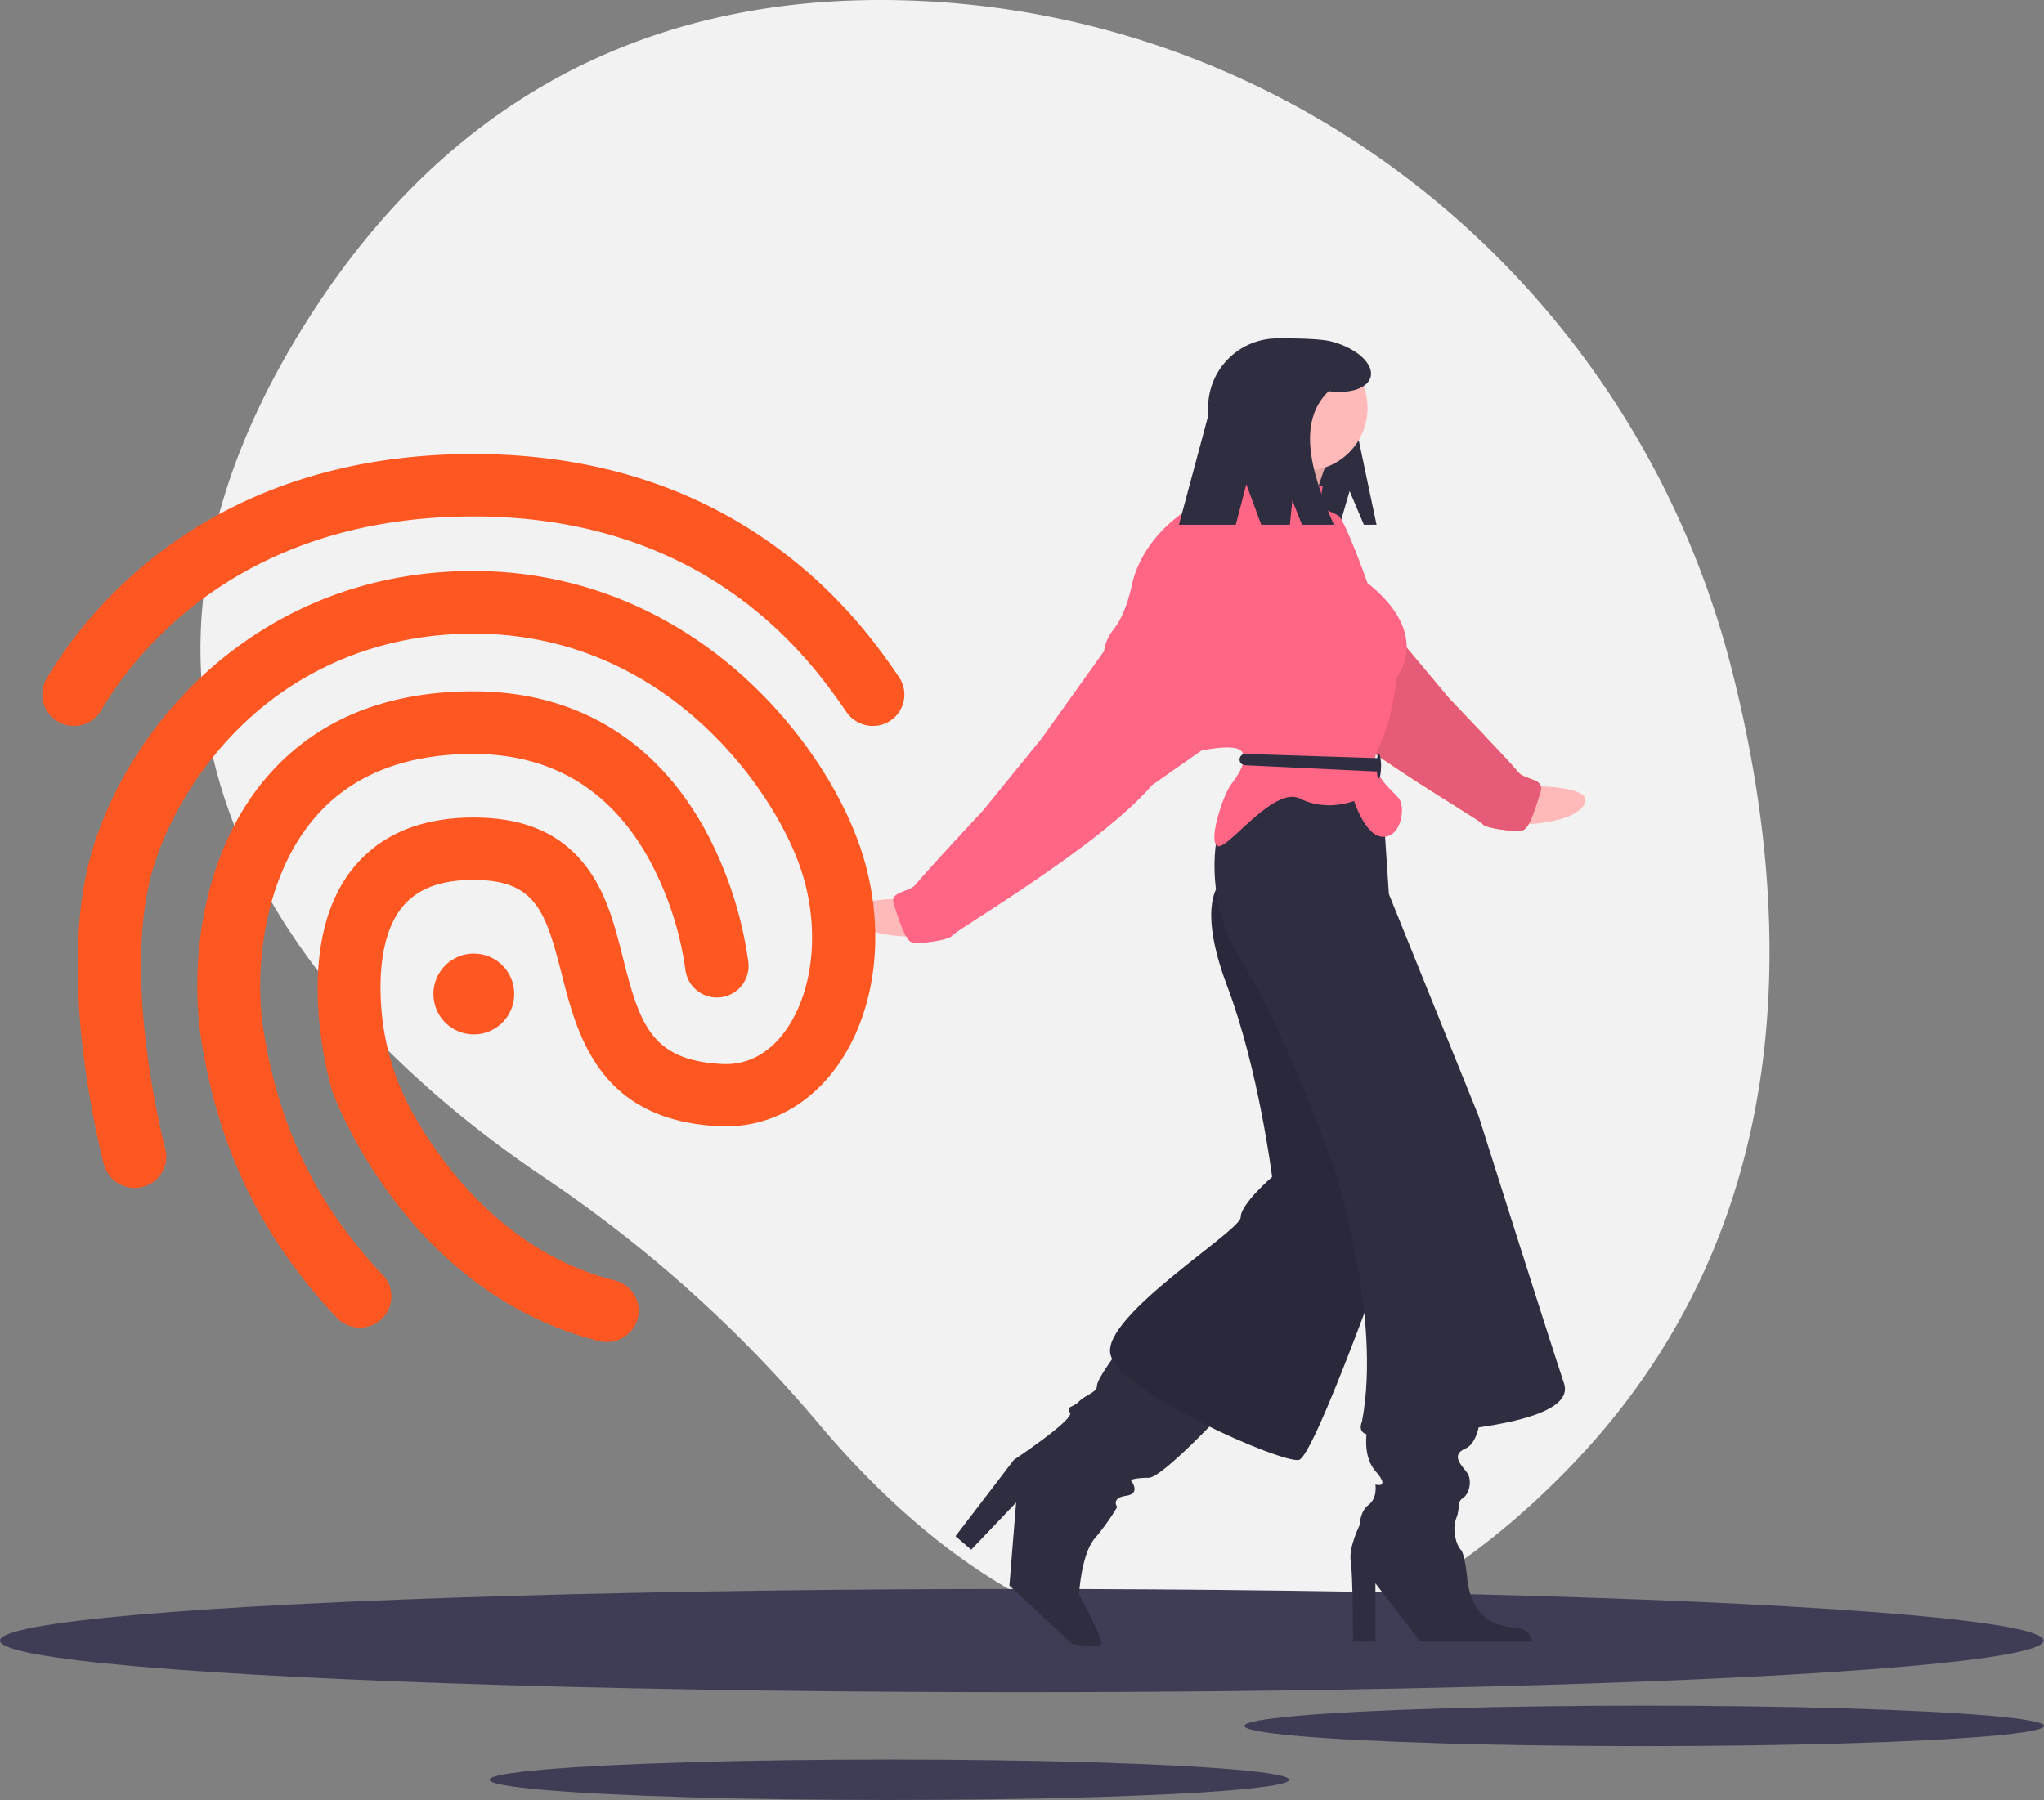 <?xml version="1.0" encoding="UTF-8"?> <svg xmlns="http://www.w3.org/2000/svg" id="ad3acef6-40f9-4409-a616-f2253c54cee5" data-name="Layer 1" width="910.225" height="801.723" viewBox="0 0 910.225 801.723"><rect x="0" y="0" width="910.225" height="801.723" fill="#808080" stroke="none"/><title>fingerprint</title><path d="M916.056,347.306C872.769,177.089,723.197,54.217,547.631,49.289,454.815,46.683,357.147,77.466,286.037,185.187c-127.117,192.563,7.812,325.629,101.88,388.86A588.609,588.609,0,0,1,509.58,683.398C573.12,758.798,695.357,852.494,840.935,705.687,946.45,599.281,944.89,460.687,916.056,347.306Z" transform="translate(-144.887 -49.139)" fill="#f2f2f2"></path><ellipse cx="455" cy="730.723" rx="455" ry="23" fill="#3f3d56"></ellipse><ellipse cx="732.182" cy="768.723" rx="178.043" ry="9" fill="#3f3d56"></ellipse><ellipse cx="396.056" cy="792.723" rx="178.043" ry="9" fill="#3f3d56"></ellipse><path d="M826.265,399.304s30.246-.441,23.802,8.654-31.444,8.46-31.444,8.46Z" transform="translate(-144.887 -49.139)" fill="#ffb9b9"></path><path d="M733.228,287.149l30.61,41.558,26.464,31.617s27.42,28.603,30.478,32.559,12.043,2.825,10.13,8.853-4.766,16.071-7.751,17.115-17.013-.752-18.042-2.737-66.577-39.033-89.968-65.694l-22.262-15.11-.334-25.565Z" transform="translate(-144.887 -49.139)" fill="#ff5722"></path><path d="M733.228,287.149l30.61,41.558,26.464,31.617s27.42,28.603,30.478,32.559,12.043,2.825,10.13,8.853-4.766,16.071-7.751,17.115-17.013-.752-18.042-2.737-66.577-39.033-89.968-65.694l-22.262-15.11-.334-25.565Z" transform="translate(-144.887 -49.139)" fill="#ff6584"></path><path d="M733.228,287.149l30.61,41.558,26.464,31.617s27.42,28.603,30.478,32.559,12.043,2.825,10.13,8.853-4.766,16.071-7.751,17.115-17.013-.752-18.042-2.737-66.577-39.033-89.968-65.694l-22.262-15.11-.334-25.565Z" transform="translate(-144.887 -49.139)" opacity="0.1"></path><path d="M745.887,267.861l6.364,15h5.636l-8-38c0-24.391-11.772-45-36.163-45h-0A30.837,30.837,0,0,0,682.887,230.698v37.268a14.896,14.896,0,0,0,14.896,14.896h43.73Z" transform="translate(-144.887 -49.139)" fill="#2f2e41"></path><path d="M642.387,651.361s-9,12-9,15-5,4-8,7-6,2-4,5-25,21-25,21l-26,34,7,6,20-21-3,37,28,26s12,2,13,0-10-22-10-22,1-18,7-25a102.029,102.029,0,0,0,10-14s-3-4,4-5,2-7,2-7,2-1,8-1,33-29,33-29Z" transform="translate(-144.887 -49.139)" fill="#2f2e41"></path><path d="M754.387,682.361s-4,14,3,22,0,6,0,6,1,6-3,9-4,9-4,9-5,10-4,16,1,36,1,36h10v-26l20,26h50s-1-5-6-6-20,0-23-21c0,0-1-12-3-14s-4-9-2-14,0-7,3-9,4-8,2-11-8-8-1-11,7-18,7-18Z" transform="translate(-144.887 -49.139)" fill="#2f2e41"></path><path d="M688.387,442.361s-11,9,3,46,20,85,20,85-14,12-14,18-62,44-58,61,77,49,84,47,41-98,41-98-13-106-14-107-31-50-31-50l-18-37Z" transform="translate(-144.887 -49.139)" fill="#2f2e41"></path><path d="M688.387,442.361s-11,9,3,46,20,85,20,85-14,12-14,18-62,44-58,61,77,49,84,47,41-98,41-98-13-106-14-107-31-50-31-50l-18-37Z" transform="translate(-144.887 -49.139)" opacity="0.1"></path><path d="M687.387,419.361s-8,29,11,59,41,92,41,92,21,65,12,112c0,0-3,6,5,6s92-2,85-23-38-119-38-119l-40-99-2-30-15-23h-31Z" transform="translate(-144.887 -49.139)" fill="#2f2e41"></path><path d="M547.496,449.361s-30.249,0-23.673,9,31.565,8,31.565,8Z" transform="translate(-144.887 -49.139)" fill="#ffb9b9"></path><path d="M705.887,242.861s2,14-5,16,28,17,28,17,7-24,10-27S705.887,242.861,705.887,242.861Z" transform="translate(-144.887 -49.139)" fill="#ffb9b9"></path><path d="M705.887,242.861s2,14-5,16,28,17,28,17,7-24,10-27S705.887,242.861,705.887,242.861Z" transform="translate(-144.887 -49.139)" opacity="0.1"></path><path d="M733.887,265.861s-31-9-32-12-8,4-11,9-9,11-12,11-25,13-30,36c-2.289,10.529-5.626,16.657-8.571,20.207a19.292,19.292,0,0,0-3.883,10.001.974.974,0,0,1-.546.792c-2,1,42,43,42,43s17-4,20,0-2,11-5,15-10,24-6,27,25-27,37-21,24,1,24,1,5,16,13,16,10-13,7-17-15-12-9-23,8-31,8-31,16-19-13-42c0,0-10-28-13-30s-8-3-8-5S733.887,265.861,733.887,265.861Z" transform="translate(-144.887 -49.139)" fill="#ff6584"></path><path d="M638.887,335.861l-30,42-26,32s-27,29-30,33-12,3-10,9,5,16,8,17,17-1,18-3,66-40,89-67l22.039-15.433-.039-25.567Z" transform="translate(-144.887 -49.139)" fill="#ff6584"></path><path d="M699.479,384.939l57.966,1.85a2.517,2.517,0,0,1,2.442,2.516v.925a2.517,2.517,0,0,1-2.63,2.514l-57.966-2.775a2.517,2.517,0,0,1-2.404-2.514h0A2.517,2.517,0,0,1,699.479,384.939Z" transform="translate(-144.887 -49.139)" fill="#2f2e41"></path><ellipse cx="614" cy="341.223" rx="1" ry="5.5" fill="#2f2e41"></ellipse><circle cx="581" cy="181.723" r="28" fill="#ffb9b9"></circle><path d="M737.59,201.199c-5.425-1.375-18.289-1.337-20.171-1.337a34.531,34.531,0,0,0-34.531,34.531l-13,48.469h25.304l4.696-18,6.667,18h12.738l1.095-10.817,4.311,10.817H738.887c-10.626-24.044-16.279-45.961-2.318-59.488,9.427,1.284,17.379-1.241,18.674-6.352C756.736,211.132,748.833,204.048,737.59,201.199Z" transform="translate(-144.887 -49.139)" fill="#2f2e41"></path><path d="M736.683,277.722" transform="translate(-144.887 -49.139)" fill="#2f2e41"></path><path d="M177.787,372.461a14.012,14.012,0,0,1-12.2-21c17.8-30,71.9-100.1,190.1-100.1,51.2,0,96.1,13.6,133.4,40.4,30.7,22,47.9,46.9,56.1,58.9a13.897,13.897,0,0,1-3.7,19.4,14.224,14.224,0,0,1-19.6-3.7c-14.9-21.6-60.1-87.2-166.2-87.2-103.6,0-150.4,60.4-165.7,86.3a13.804,13.804,0,0,1-12.2,7Z" transform="translate(-144.887 -49.139)" fill="#ff5722"></path><path d="M415.187,646.861a13.934,13.934,0,0,1-3.5-.4c-85.7-21.5-117.7-108.1-119-111.7l-.2-.8c-.7-2.5-17.9-61.9,8.5-96.7,12.1-15.9,30.5-24,54.8-24,22.6,0,38.9,7.1,50.1,21.8,9.2,12,12.9,26.8,16.5,41.1,7.5,29.7,12.9,45.3,44.1,46.9,13.7.7,22.7-7.4,27.8-14.3,13.8-18.8,16.2-49.5,5.8-76.5-13.4-35-60.8-100.9-144.4-100.9-35.7,0-68.5,11.6-94.8,33.4-21.8,18.1-39.1,43.6-47.4,69.8-15.4,48.8,4.8,125.5,5,126.2a13.871,13.871,0,0,1-10,17,14.202,14.202,0,0,1-17.3-9.9c-.9-3.5-22.5-85.3-4.7-141.7,19.4-61.1,79.2-122.7,169.2-122.7,41.6,0,80.9,14.3,113.7,41.3,25.4,21,46.2,49.2,57,77.4,13.8,36,10.1,76.4-9.4,102.8-13,17.6-31.5,26.8-52,25.8-53.4-2.7-63-40.4-70-67.9-7.2-28.2-11.8-41.8-39.3-41.8-15.1,0-25.7,4.2-32.3,12.9-9,11.9-9.7,30.5-8.7,44q.015.211.031.422a113.927,113.927,0,0,0,15.21,48.702c13.882,23.936,42.041,60.645,88.759,72.376a13.891,13.891,0,0,1,10.2,16.9,14.196,14.196,0,0,1-13.7,10.5Z" transform="translate(-144.887 -49.139)" fill="#ff5722"></path><path d="M305.187,640.461a14.238,14.238,0,0,1-10.3-4.4c-34.3-36.4-53.7-77.1-61-128v-.3c-4.1-33.7,1.9-81.4,31.3-114.2,21.7-24.2,52.2-36.5,90.5-36.5,45.3,0,80.9,21.3,103.1,61.5a172.867,172.867,0,0,1,19.4,59.5,14.126,14.126,0,0,1-28.1,2.9,144.754,144.754,0,0,0-16.5-49.7c-17.2-30.7-43.4-46.3-78-46.3-29.9,0-53.3,9.1-69.4,27.1-23.2,25.9-27.7,65.8-24.5,92.2,6.4,45,23.5,80.8,53.7,112.8a13.831,13.831,0,0,1-.7,19.7,14.185,14.185,0,0,1-9.5,3.7Z" transform="translate(-144.887 -49.139)" fill="#ff5722"></path><circle cx="211" cy="442.723" r="18" fill="#ff5722"></circle></svg> 